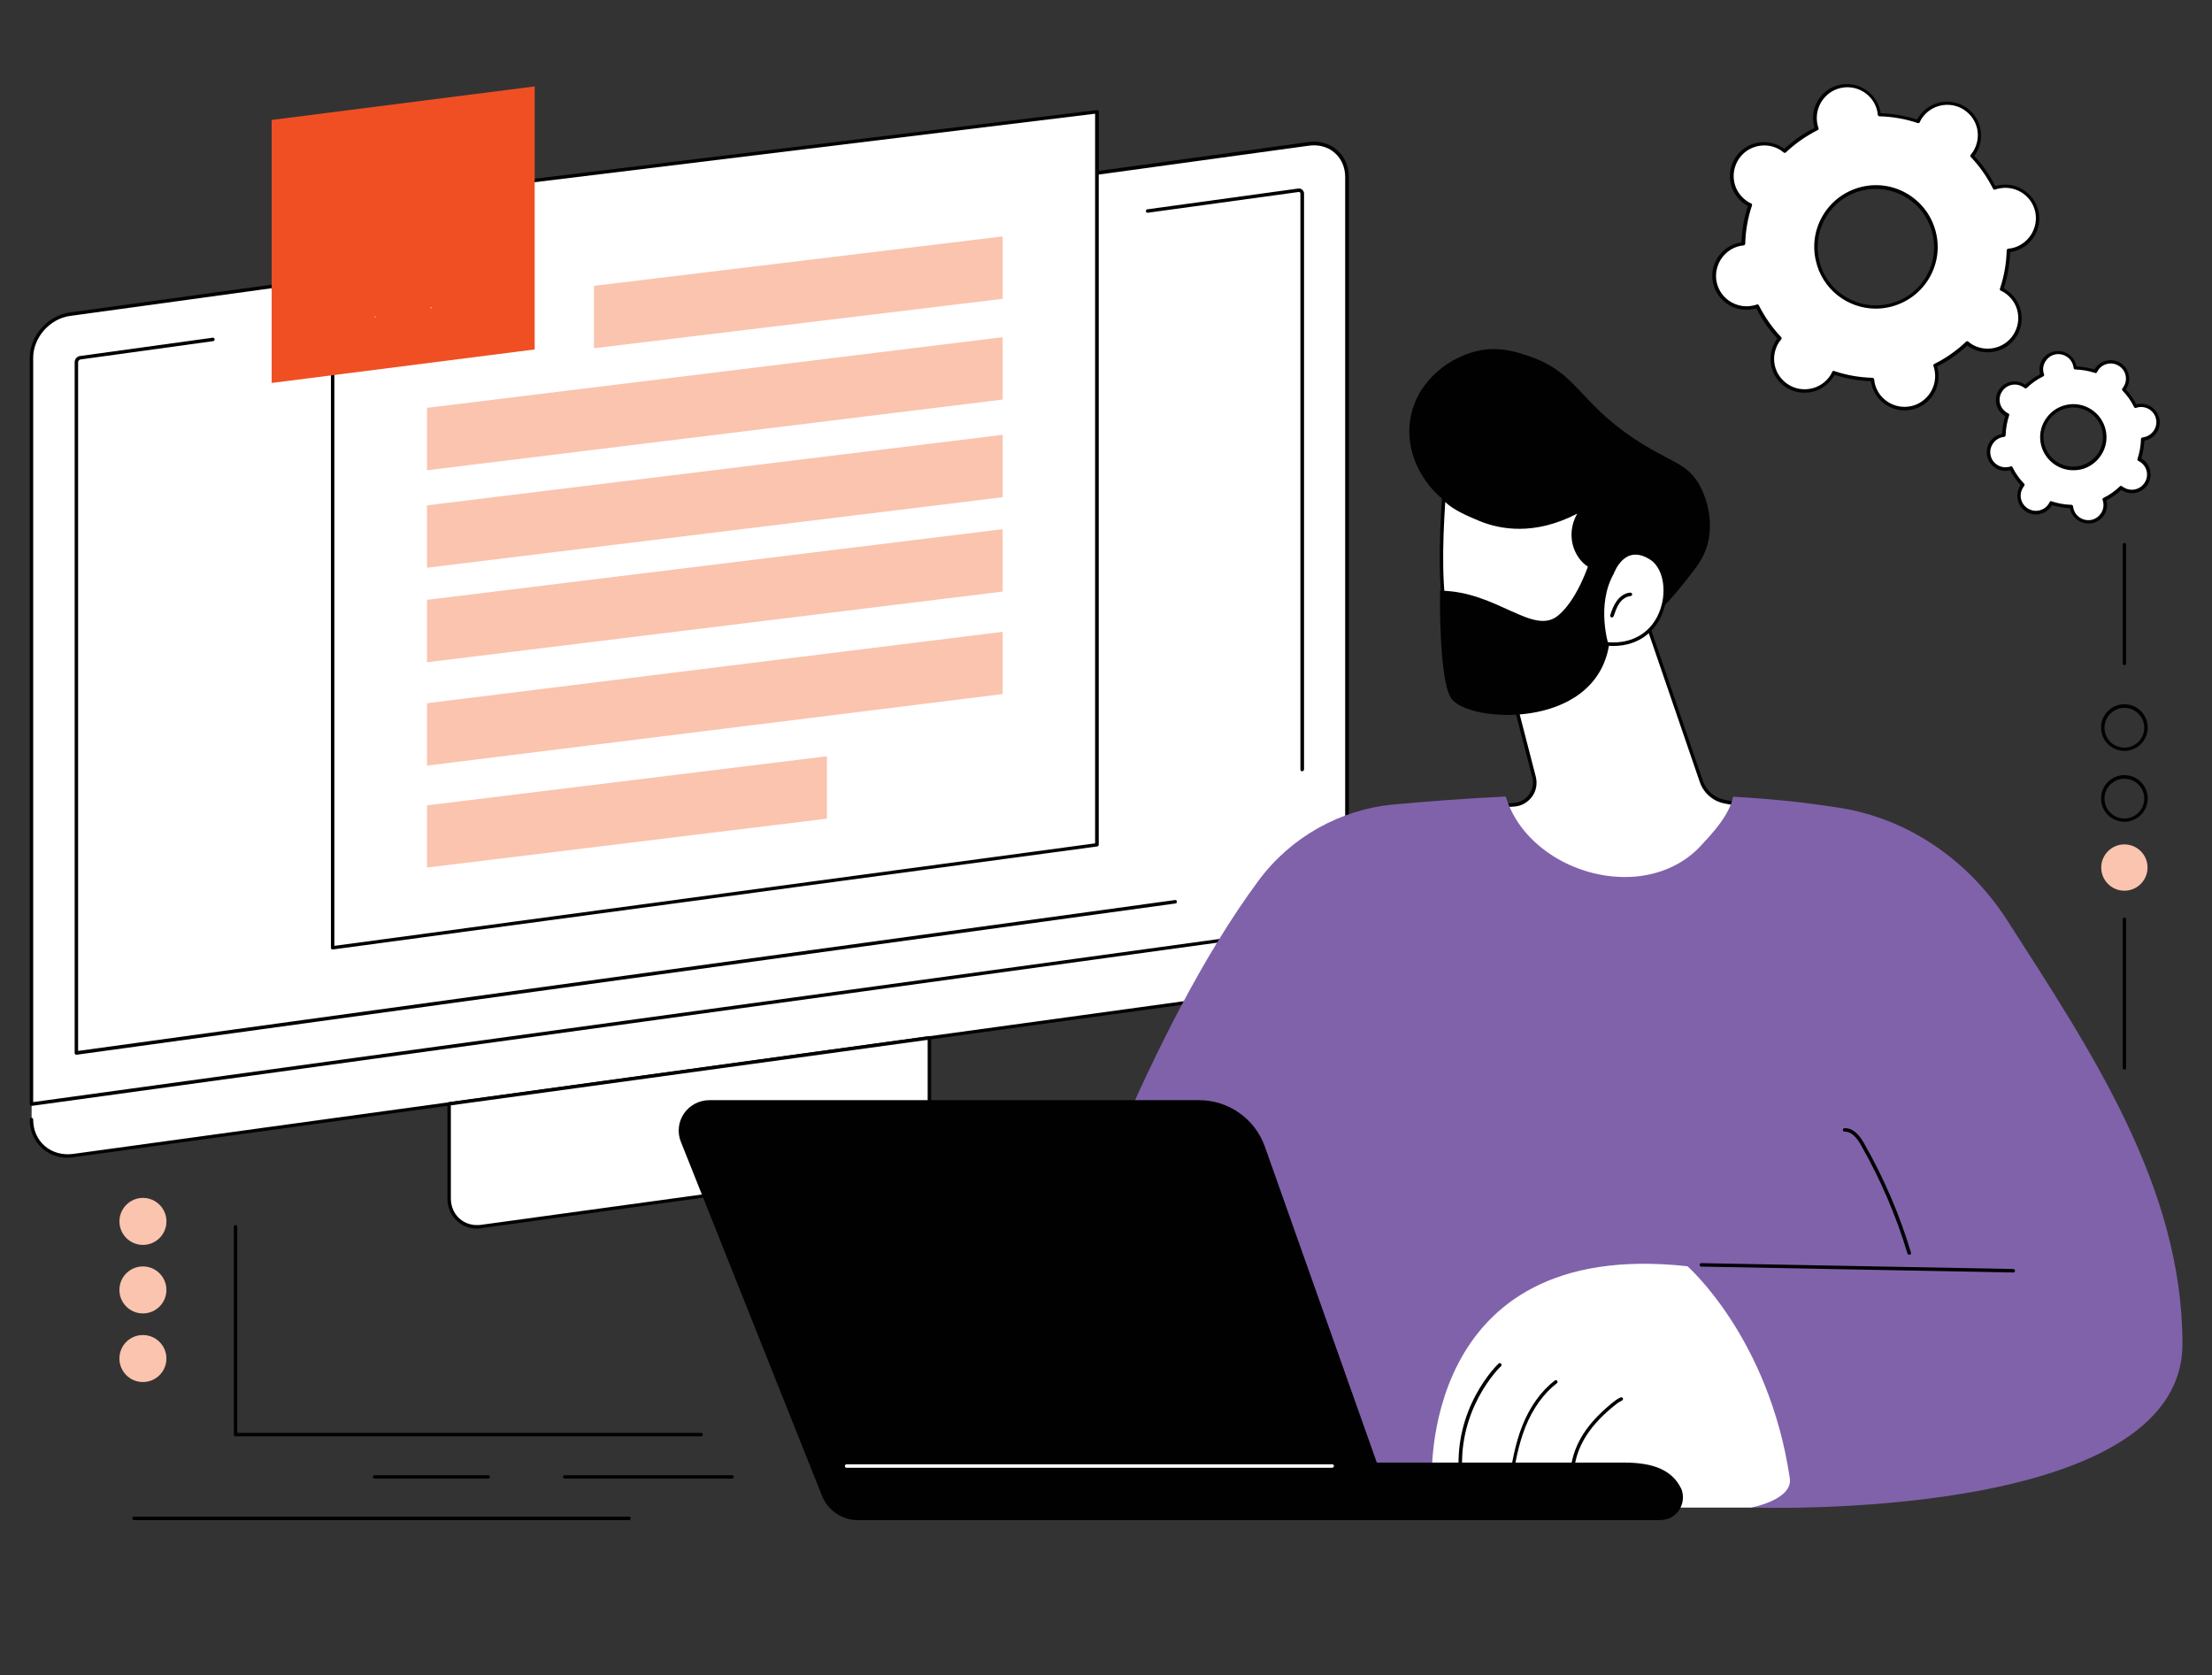 <?xml version="1.0" encoding="UTF-8"?>
<!-- Generator: Adobe Illustrator 24.3.0, SVG Export Plug-In . SVG Version: 6.00 Build 0)  -->
<svg xmlns="http://www.w3.org/2000/svg" xmlns:xlink="http://www.w3.org/1999/xlink" version="1.1" id="Layer_1" x="0px" y="0px" viewBox="0 0 1280 969.2" style="enable-background:new 0 0 1280 969.2;" xml:space="preserve">
<rect x="0" y="0" width="1280" height="969.2" fill="#333333" stroke="none"/>
<style type="text/css">
	.st0{fill:#FFFFFF;}
	.st1{fill:#010101;}
	.st2{fill:#FAC4AF;}
	.st3{fill:#F04F23;}
	.st4{fill:#8062AA;}
</style>
<g id="Copywriting_00000008865392122621970240000015371407437752671154_">
	<g>
		<g>
			<g>
				<path class="st0" d="M769,529.1L48,628.3l-29.7,8.4v11.1c0,13.4,10.8,22.7,24.2,20.9l712.8-98c13.4-1.8,24.2-14.2,24.2-27.6      v-8.9L769,529.1z"></path>
				<g>
					<path class="st0" d="M779.5,534.2L18.2,638.9V207.1c0-12.3,9.9-23.6,22.2-25.3l716.8-98.6c12.3-1.7,22.2,6.9,22.2,19.2V534.2z"></path>
					<path class="st1" d="M18.2,639.9c-0.2,0-0.5-0.1-0.7-0.2c-0.2-0.2-0.3-0.5-0.3-0.8V207.1c0-12.7,10.4-24.5,23.1-26.3       l716.8-98.6c6.3-0.9,12.2,0.8,16.6,4.6c4.4,3.8,6.8,9.3,6.8,15.5v431.8c0,0.5-0.4,0.9-0.9,1L18.4,639.9       C18.3,639.9,18.3,639.9,18.2,639.9z M760.3,84.1c-1,0-1.9,0.1-2.9,0.2L40.6,182.8c-11.8,1.6-21.4,12.5-21.4,24.3v430.6       l759.2-104.4V102.4c0-5.6-2.2-10.6-6.1-14C769.1,85.6,764.9,84.1,760.3,84.1z M779.5,534.2L779.5,534.2L779.5,534.2z"></path>
				</g>
				<path class="st1" d="M44.2,610.3c-0.2,0-0.5-0.1-0.7-0.2c-0.2-0.2-0.3-0.5-0.3-0.8V209.5c0-1.7,1.4-3.3,3.1-3.5l76.8-10.6      c0.5-0.1,1.1,0.3,1.1,0.9c0.1,0.5-0.3,1.1-0.9,1.1L46.6,208c-0.7,0.1-1.4,0.8-1.4,1.5v398.6l634.7-87.3c0.6-0.1,1.1,0.3,1.1,0.9      c0.1,0.5-0.3,1.1-0.9,1.1L44.4,610.3C44.3,610.3,44.3,610.3,44.2,610.3z"></path>
				<path class="st1" d="M753.5,446.3c-0.6,0-1-0.4-1-1V112c0-0.3-0.1-0.6-0.3-0.7c-0.2-0.2-0.5-0.2-0.8-0.2l-87.2,12      c-0.6,0.1-1.1-0.3-1.1-0.9c-0.1-0.5,0.3-1.1,0.9-1.1l87.2-12c0.9-0.1,1.7,0.1,2.4,0.7c0.6,0.6,1,1.3,1,2.2v333.3      C754.5,445.8,754,446.3,753.5,446.3z"></path>
				<path class="st1" d="M39.1,669.9c-5.5,0-10.5-1.8-14.5-5.3c-4.7-4.1-7.4-10.1-7.4-16.8c0-0.6,0.4-1,1-1c0.6,0,1,0.4,1,1      c0,6.1,2.4,11.6,6.7,15.3c4.4,3.8,10.2,5.4,16.4,4.6l712.8-98c12.9-1.8,23.4-13.7,23.4-26.6c0-0.6,0.4-1,1-1c0.6,0,1,0.4,1,1      c0,13.8-11.3,26.6-25.1,28.5l-712.8,98C41.4,669.8,40.3,669.9,39.1,669.9z"></path>
			</g>
			<g>
				<g>
					<path class="st0" d="M519,676.7l-240.2,33c-10.4,1.4-18.8-5.8-18.8-16.2v-54.7l277.9-38.2v54.7       C537.8,665.7,529.4,675.3,519,676.7z"></path>
					<path class="st1" d="M276.1,710.9c-4.3,0-8.3-1.4-11.4-4.2c-3.7-3.3-5.8-8-5.8-13.3v-54.7c0-0.5,0.4-0.9,0.9-1l277.9-38.2       c0.3,0,0.6,0,0.8,0.2c0.2,0.2,0.3,0.5,0.3,0.8v54.7c0,10.9-8.8,20.9-19.7,22.4c0,0,0,0,0,0l-240.2,33       C278,710.9,277,710.9,276.1,710.9z M260.9,639.6v53.8c0,4.7,1.8,8.9,5.1,11.8c3.3,2.9,7.8,4.2,12.6,3.5l240.2-33l0.1,1l-0.1-1       c9.9-1.4,18-10.5,18-20.4v-53.6L260.9,639.6z"></path>
				</g>
			</g>
		</g>
		<g>
			<g>
				<g>
					<polygon class="st0" points="192.5,548.4 634.7,488.9 634.7,64.7 192.5,118.7      "></polygon>
					<path class="st1" d="M192.5,549.4c-0.2,0-0.5-0.1-0.7-0.2c-0.2-0.2-0.3-0.5-0.3-0.8V118.7c0-0.5,0.4-0.9,0.9-1l442.3-54       c0.3,0,0.6,0.1,0.8,0.2c0.2,0.2,0.3,0.5,0.3,0.7v424.2c0,0.5-0.4,0.9-0.9,1l-442.3,59.6C192.6,549.4,192.5,549.4,192.5,549.4z        M193.5,119.6v427.7L633.7,488V65.8L193.5,119.6z"></path>
				</g>
				<polygon class="st2" points="343.7,201.5 580.2,172.9 580.2,136.8 343.7,165.4     "></polygon>
				<polygon class="st2" points="247.1,272.1 580.2,231.2 580.2,195.1 247.1,236     "></polygon>
				<polygon class="st2" points="247.1,328.5 580.2,287.7 580.2,251.6 247.1,292.4     "></polygon>
				<polygon class="st2" points="247.1,383.2 580.2,342.3 580.2,306.2 247.1,347.1     "></polygon>
				<polygon class="st2" points="247.1,443 580.2,401.6 580.2,365.6 247.1,406.9     "></polygon>
				<polygon class="st2" points="247.1,502 478.5,473.7 478.5,437.6 247.1,466     "></polygon>
			</g>
			<g>
				<polygon class="st3" points="309.4,202.2 157.2,221.6 157.2,69.4 309.4,50     "></polygon>
				<g>
					<path class="st0" d="M217.8,183.7c0,0-0.1,0-0.1,0c-0.5,0-0.9-0.4-1-0.9"></path>
					<path class="st0" d="M248.9,177.7c0.5-0.1,1,0.3,1.1,0.9"></path>
				</g>
			</g>
		</g>
	</g>
	<g>
		<g>
			<g>
				<path class="st0" d="M952.3,357.9l32.3,94.2c2.1,6,7.2,10.5,13.4,11.7l14.4,2.8c0,0-37.3,81-100.3,67.4      c-62.9-13.6-49.1-67.4-49.1-67.4l13.3-1.1c8-0.6,13.4-8.3,11.4-16l-15-57.9C872.8,391.6,933.8,342.5,952.3,357.9z"></path>
				<path class="st1" d="M926,536.6c-4.7,0-9.4-0.5-14.1-1.5c-20.4-4.4-35-13.5-43.4-27c-12-19.4-6.5-41.4-6.5-41.7      c0.1-0.4,0.5-0.7,0.9-0.7l13.3-1.1c3.5-0.3,6.7-2.1,8.7-5c2-2.9,2.7-6.4,1.8-9.8l-15-57.9c-0.1-0.4,0-0.8,0.3-1      c2.5-2,61.8-49.4,80.8-33.7c0.1,0.1,0.2,0.3,0.3,0.4l32.3,94.2c1.9,5.7,6.8,9.9,12.7,11l14.4,2.8c0.3,0.1,0.6,0.3,0.7,0.5      c0.1,0.3,0.1,0.6,0,0.9c-0.1,0.2-9.6,20.6-26.7,39.1C967.9,526.2,947.2,536.6,926,536.6z M863.8,467.6c-0.8,3.8-4,22.7,6.4,39.4      c8,13,22.2,21.8,42.1,26.1c32,6.9,57.3-11.6,72.8-28.3c14.6-15.7,23.5-32.8,25.8-37.4l-13.1-2.5c-6.6-1.3-12-6-14.2-12.4      l-32.2-93.9c-17.1-13.5-71.7,28.9-77.5,33.5l14.8,57.3c1,4,0.3,8.2-2.1,11.5c-2.4,3.3-6.1,5.5-10.2,5.8L863.8,467.6z"></path>
			</g>
			<path class="st1" d="M816.4,240.8c-5.5,27.2,15.7,51.8,34,56.4c0.6,0.2,1.3,0.3,1.9,0.4c0.4,1.3,0.9,2.7,1.5,4     c7.2,15.8,27.8,23.4,45.1,21.8c5,5.4,11.6,12.8,18.5,22.3c22.1,30.2,37.9,16.6,60.9-13.3c3.1-4,7.5-9.1,9.8-17.5     c4.5-16.7-3.3-31.8-4.3-33.6c-7.5-13.9-17.2-13.4-38.4-27.6c-32.3-21.7-32.9-38.2-60.6-47.6c-7.3-2.5-16.6-5.5-28.1-3.4     C839.8,205.9,820.8,219.3,816.4,240.8z"></path>
			<g>
				<path class="st0" d="M930.3,372.6c0,0-15.6,36-56.6,29.4c-40.9-6.7-42-58.7-38.3-113.9c4.1,5.2,13.2,9.2,20.5,12.3      c29.4,12.5,55.9-3.9,59.8-6c-7,8.6-7,20.3-1.1,28.2c3.3,4.4,8,7.5,18.8,7.7c0,0,6.6-17.3,22.1-7.3      C971,333.1,965.2,375.5,930.3,372.6z"></path>
				<path class="st1" d="M883.5,403.8c-3.1,0-6.4-0.3-9.9-0.8c-19.1-3.1-31.1-16-36.7-39.5c-5.1-21.7-4.1-50.3-2.5-75.5      c0-0.4,0.3-0.8,0.7-0.9c0.4-0.1,0.8,0,1.1,0.3c4.1,5.2,13.7,9.3,20.1,12c12.5,5.3,32.8,8.7,58.1-5.5c0.3-0.2,0.6-0.3,0.8-0.4      c0.4-0.2,0.9-0.1,1.2,0.2c0.3,0.4,0.3,0.9,0,1.3c-6.5,8-7,19.1-1.1,27c2.7,3.6,6.7,7,17.4,7.3c0.9-2,4-7.9,9.9-9.8      c4.1-1.3,8.6-0.4,13.4,2.7c7.9,5.1,10.8,18.7,6.6,31c-4.7,13.9-16.6,21.5-31.8,20.5C928.7,378.1,914.7,403.8,883.5,403.8z       M836.3,290.5c-3.2,50.4-2.8,104,37.6,110.5c3.4,0.5,6.5,0.8,9.6,0.8c32.6,0,45.8-29.3,45.9-29.6c0.2-0.4,0.6-0.6,1-0.6      c14.5,1.2,25.9-5.9,30.4-19.1c3.9-11.4,1.3-24-5.8-28.6c-4.3-2.8-8.2-3.6-11.7-2.5c-6,2-8.9,9.2-8.9,9.3      c-0.1,0.4-0.5,0.6-0.9,0.6c0,0,0,0,0,0c-12.1-0.2-16.7-4.2-19.6-8.1c-5.6-7.5-6-17.7-1.2-26c-24.7,12.8-44.6,9.3-57,4.1      C848.2,298.2,840.8,294.8,836.3,290.5z"></path>
			</g>
			<path class="st1" d="M932.7,357.3c-0.1,0-0.2,0-0.3-0.1c-0.5-0.2-0.8-0.7-0.6-1.3c0.9-2.8,1.9-5.6,3.7-8.1     c2.1-2.9,4.9-4.7,7.9-4.9c0.5,0,1,0.4,1.1,0.9c0,0.6-0.4,1-0.9,1.1c-2.3,0.2-4.7,1.6-6.4,4c-1.6,2.2-2.5,5-3.4,7.6     C933.5,357,933.1,357.3,932.7,357.3z"></path>
			<path class="st1" d="M922.8,315.1c0,0-6.7,28.9-21.1,41c-14.4,12.1-35.6-14.1-68.4-14.3c0,0-0.9,51,6.4,62.2     c9.3,14.2,82.7,19,91.3-30.2c0,0-7.8-23.7,3.1-42.3L922.8,315.1z"></path>
		</g>
		<g>
			<path class="st4" d="M728.3,509.5c18.6-25.1,47.1-41.1,78.2-44c17.7-1.6,40-3.4,64.8-4.6c1.4,4.5,3.3,8.8,5.8,12.9     c7.2,11.8,18.5,20.9,31,26.6c12.6,5.7,26.6,8.2,40.3,6.6c13.4-1.6,26.2-7.3,35.5-17.3c7.6-8.1,16.7-18,19-28.7     c22.5,1.3,40.2,3.1,61.4,6.4c40.3,6.3,75,30.7,97.1,65c48,74.9,101.5,154,101.5,245.2c0,103.7-249.2,94.7-249.2,94.7H770.6     L615.3,740.3C615.3,740.3,663.6,596.7,728.3,509.5z"></path>
			<g>
				<path class="st0" d="M1035.7,855.4c1.8,12.4-22.2,16.9-22.2,16.9c-29.1,0-74.3,0-74.3,0L828.6,858c0,0-8.6-142.5,147.9-125.3      C976.4,732.7,1023.6,773.8,1035.7,855.4z"></path>
				<path class="st1" d="M910.1,859.6c-0.5,0-0.9-0.4-1-0.9c-1.2-8.4,0.7-17.7,5.5-26.3c3.9-7,9.8-13.6,17.8-20.2      c1.6-1.3,3.3-2.7,5.4-3.6c0.5-0.2,1.1,0,1.3,0.5c0.2,0.5,0,1.1-0.5,1.3c-1.8,0.8-3.4,2.1-4.9,3.3c-7.8,6.4-13.5,12.8-17.3,19.6      c-4.6,8.1-6.4,17-5.3,25c0.1,0.5-0.3,1.1-0.8,1.1C910.2,859.6,910.1,859.6,910.1,859.6z"></path>
				<path class="st1" d="M874.3,857.5c0,0-0.1,0-0.1,0c-0.5-0.1-0.9-0.6-0.8-1.1c1.4-9.6,3.3-20.8,7.5-31.4      c4.4-11.1,10.9-20.1,18.8-26.2c0.4-0.3,1.1-0.3,1.4,0.2c0.3,0.4,0.3,1.1-0.2,1.4c-7.6,5.8-13.9,14.6-18.2,25.3      c-4.1,10.4-6.1,21.4-7.4,30.9C875.2,857.1,874.8,857.5,874.3,857.5z"></path>
				<path class="st1" d="M845.6,857.5c-0.5,0-0.9-0.4-1-0.9c-5-41.5,22.3-67.4,22.6-67.6c0.4-0.4,1-0.4,1.4,0.1c0.4,0.4,0.4,1,0,1.4      c-0.3,0.2-26.8,25.5-22,65.9c0.1,0.5-0.3,1-0.9,1.1C845.7,857.5,845.7,857.5,845.6,857.5z"></path>
			</g>
			<g>
				<path class="st1" d="M499.1,879.6h461.2c2.7,0,5.5-0.7,7.7-2.2c5.3-3.6,7.1-10.1,5-15.7c-5.4-11.4-16.7-15.4-33.3-15.4H468.8      l6.1,16.6C478.7,872.9,488.4,879.6,499.1,879.6z"></path>
				<path class="st1" d="M496.5,879.6c-9.2,0-17.5-5.6-20.9-14.2l-81.6-204.7c-2.2-5.4-1.5-11.6,1.8-16.4c3.3-4.8,8.8-7.7,14.6-7.7      h283.5c17.1,0,32.3,10.8,38,26.8l76.6,216.2H496.5z"></path>
				<path class="st0" d="M770.9,849.3h-281c-0.6,0-1-0.4-1-1c0-0.6,0.4-1,1-1h281c0.6,0,1,0.4,1,1      C771.9,848.8,771.4,849.3,770.9,849.3z"></path>
			</g>
			<path class="st1" d="M1165,736.3C1165,736.3,1165,736.3,1165,736.3l-180.5-3.4c-0.6,0-1-0.5-1-1c0-0.6,0.5-1,1-1l180.5,3.4     c0.6,0,1,0.5,1,1C1166,735.9,1165.6,736.3,1165,736.3z"></path>
			<path class="st1" d="M1104.8,726.1c-0.4,0-0.8-0.3-1-0.7c-6.5-21.7-15.5-42.7-26.7-62.4c-2-3.6-5.2-8.3-9.7-8.2     c-0.6,0.1-1-0.4-1-1c0-0.6,0.4-1,1-1c0.1,0,0.2,0,0.3,0c5.4,0,9,5.2,11.2,9.2c11.3,19.8,20.4,41,26.9,62.8     c0.2,0.5-0.1,1.1-0.7,1.2C1104.9,726.1,1104.8,726.1,1104.8,726.1z"></path>
		</g>
	</g>
	<g>
		<g>
			<g>
				<path class="st1" d="M282.5,855.6h-65.7c-0.6,0-1-0.4-1-1c0-0.6,0.4-1,1-1h65.7c0.6,0,1,0.4,1,1      C283.5,855.2,283,855.6,282.5,855.6z"></path>
				<path class="st1" d="M423.6,855.6h-96.8c-0.6,0-1-0.4-1-1c0-0.6,0.4-1,1-1h96.8c0.6,0,1,0.4,1,1      C424.6,855.2,424.2,855.6,423.6,855.6z"></path>
			</g>
			<path class="st1" d="M364,879.6H77.6c-0.6,0-1-0.4-1-1c0-0.6,0.4-1,1-1H364c0.6,0,1,0.4,1,1C365,879.1,364.6,879.6,364,879.6z"></path>
		</g>
		<g>
			<path class="st1" d="M136.3,831.1c-0.3,0-0.5-0.1-0.7-0.3s-0.3-0.4-0.3-0.7V709.9c0-0.6,0.4-1,1-1c0.6,0,1,0.4,1,1v119.2l268.4,0     c0.6,0,1,0.4,1,1s-0.4,1-1,1L136.3,831.1z"></path>
		</g>
		<g>
			<path class="st2" d="M82.7,772.5c7.5,0,13.6,6.1,13.6,13.6c0,7.5-6.1,13.6-13.6,13.6c-7.5,0-13.6-6.1-13.6-13.6     C69.1,778.5,75.2,772.5,82.7,772.5z"></path>
			
				<ellipse transform="matrix(1 -1.538511e-03 1.538511e-03 1 -1.148 0.128)" class="st2" cx="82.7" cy="746.4" rx="13.6" ry="13.6"></ellipse>
			
				<ellipse transform="matrix(1.878259e-03 -1 1 1.878259e-03 -624.235 788.123)" class="st2" cx="82.7" cy="706.8" rx="13.6" ry="13.6"></ellipse>
		</g>
		<g>
			<g>
				<g>
					<path class="st1" d="M1229.3,434.5c-7.4,0-13.5-6-13.5-13.5c0-7.4,6-13.5,13.5-13.5c7.4,0,13.5,6,13.5,13.5       C1242.8,428.5,1236.7,434.5,1229.3,434.5z M1229.3,409.6c-6.3,0-11.5,5.1-11.5,11.5s5.1,11.5,11.5,11.5s11.5-5.1,11.5-11.5       S1235.6,409.6,1229.3,409.6z"></path>
					<path class="st1" d="M1229.3,475.5c-7.4,0-13.5-6-13.5-13.5c0-7.4,6-13.5,13.5-13.5c7.4,0,13.5,6,13.5,13.5       C1242.8,469.5,1236.7,475.5,1229.3,475.5z M1229.3,450.6c-6.3,0-11.5,5.1-11.5,11.5s5.1,11.5,11.5,11.5s11.5-5.1,11.5-11.5       S1235.6,450.6,1229.3,450.6z"></path>
					<circle class="st2" cx="1229.3" cy="502" r="13.4"></circle>
				</g>
				<path class="st1" d="M1229.3,384.9c-0.6,0-1-0.4-1-1v-68.7c0-0.6,0.4-1,1-1s1,0.4,1,1v68.7      C1230.3,384.4,1229.8,384.9,1229.3,384.9z"></path>
			</g>
			<path class="st1" d="M1229.3,618.9c-0.6,0-1-0.4-1-1v-86c0-0.6,0.4-1,1-1s1,0.4,1,1v86C1230.3,618.5,1229.8,618.9,1229.3,618.9z"></path>
		</g>
		<g>
			<g>
				<path class="st0" d="M1156.3,108.1c-0.8,0.2-1.5,0.4-2.2,0.6c-3.4-6.9-7.9-13.2-13-18.6c0.5-0.6,0.9-1.2,1.3-1.8      c5.5-8.7,3-20.2-5.7-25.8c-8.7-5.5-20.3-3-25.8,5.7c-0.4,0.6-0.8,1.3-1.1,2c-7.1-2.4-14.7-3.8-22.4-3.9      c-0.1-0.7-0.2-1.5-0.3-2.2c-2.2-10.1-12.2-16.4-22.3-14.2c-10.1,2.2-16.4,12.2-14.2,22.3c0.2,0.8,0.4,1.5,0.6,2.2      c-6.9,3.4-13.2,7.8-18.6,13c-0.6-0.5-1.2-0.9-1.8-1.3c-8.7-5.5-20.3-3-25.8,5.7c-5.5,8.7-3,20.2,5.7,25.8c0.6,0.4,1.3,0.8,2,1.1      c-2.4,7.1-3.8,14.7-4,22.4c-0.7,0.1-1.5,0.2-2.2,0.3c-10.1,2.2-16.4,12.2-14.2,22.3c2.2,10.1,12.2,16.4,22.3,14.2      c0.8-0.2,1.5-0.4,2.2-0.6c3.4,6.9,7.9,13.2,13,18.6c-0.5,0.6-0.9,1.2-1.3,1.8c-5.5,8.7-3,20.2,5.7,25.8c8.7,5.5,20.3,3,25.8-5.7      c0.4-0.6,0.8-1.3,1.1-2c7.1,2.4,14.7,3.8,22.4,3.9c0.1,0.7,0.2,1.5,0.3,2.2c2.2,10.1,12.2,16.4,22.3,14.2      c10.1-2.2,16.4-12.2,14.2-22.3c-0.2-0.8-0.4-1.5-0.6-2.2c6.9-3.4,13.2-7.8,18.6-13c0.6,0.5,1.2,0.9,1.8,1.3      c8.7,5.5,20.3,3,25.8-5.7c5.5-8.7,3-20.2-5.7-25.8c-0.6-0.4-1.3-0.8-2-1.1c2.4-7.1,3.8-14.7,4-22.4c0.7-0.1,1.5-0.2,2.2-0.3      c10.1-2.2,16.4-12.2,14.2-22.3S1166.4,105.9,1156.3,108.1z M1093,176.8c-18.7,4.1-37.2-7.7-41.4-26.3      c-4.1-18.7,7.7-37.2,26.4-41.3c18.7-4.1,37.2,7.7,41.4,26.3C1123.5,154.1,1111.7,172.6,1093,176.8z"></path>
				<path class="st1" d="M1102.1,237.5c-9,0-17.2-6.3-19.2-15.4c-0.1-0.5-0.2-1-0.3-1.5c-7.1-0.3-14.2-1.5-21-3.7      c-0.2,0.5-0.5,0.9-0.8,1.3c-5.8,9.1-18,11.8-27.2,6c-4.4-2.8-7.5-7.2-8.6-12.3c-1.1-5.1-0.2-10.4,2.6-14.8      c0.3-0.4,0.5-0.8,0.9-1.2c-4.9-5.2-9-11.1-12.2-17.5c-0.5,0.2-1,0.3-1.5,0.4c-10.6,2.3-21.1-4.4-23.5-14.9      c-1.1-5.1-0.2-10.4,2.6-14.8c2.8-4.4,7.2-7.5,12.3-8.6c0.5-0.1,1-0.2,1.5-0.3c0.3-7.1,1.5-14.2,3.7-21c-0.5-0.2-0.9-0.5-1.3-0.8      c-4.4-2.8-7.5-7.2-8.6-12.3c-1.1-5.1-0.2-10.4,2.6-14.8c5.8-9.1,18-11.8,27.2-6c0.4,0.3,0.8,0.5,1.2,0.9      c5.2-4.9,11.1-9,17.5-12.2c-0.2-0.5-0.3-1-0.4-1.5c-1.1-5.1-0.2-10.4,2.6-14.8c2.8-4.4,7.2-7.5,12.3-8.6      c10.6-2.3,21.1,4.4,23.5,14.9c0.1,0.5,0.2,1,0.3,1.5c7.2,0.3,14.2,1.5,21,3.7c0.2-0.5,0.5-0.9,0.8-1.3c5.8-9.1,18-11.8,27.2-6      c4.4,2.8,7.5,7.2,8.6,12.3c1.1,5.1,0.2,10.4-2.6,14.8c-0.3,0.4-0.5,0.8-0.9,1.2c4.9,5.2,9,11.1,12.2,17.5c0.5-0.2,1-0.3,1.5-0.4      c10.6-2.4,21.1,4.4,23.5,14.9c1.1,5.1,0.2,10.4-2.6,14.8c-2.8,4.4-7.2,7.5-12.3,8.6c-0.5,0.1-1,0.2-1.5,0.3      c-0.3,7.1-1.5,14.2-3.7,21c0.5,0.2,0.9,0.5,1.3,0.8c4.4,2.8,7.5,7.2,8.6,12.3s0.2,10.4-2.6,14.8c-5.8,9.1-18,11.8-27.2,6      c-0.4-0.3-0.8-0.5-1.2-0.9c-5.2,4.9-11.1,9-17.5,12.2c0.2,0.5,0.3,1,0.4,1.5c1.1,5.1,0.2,10.4-2.6,14.8      c-2.8,4.4-7.2,7.5-12.3,8.6C1104.9,237.3,1103.5,237.5,1102.1,237.5z M1061.1,214.6c0.1,0,0.2,0,0.3,0.1      c7.1,2.4,14.6,3.7,22.1,3.9c0.5,0,0.9,0.4,1,0.9c0.1,0.8,0.2,1.5,0.3,2.1c2.1,9.5,11.6,15.5,21.1,13.4c4.6-1,8.5-3.8,11.1-7.8      c2.5-4,3.4-8.7,2.4-13.3c-0.1-0.6-0.3-1.3-0.6-2.1c-0.2-0.5,0-1,0.5-1.2c6.8-3.4,12.9-7.7,18.4-12.9c0.4-0.3,0.9-0.4,1.3,0      c0.6,0.5,1.2,0.9,1.7,1.3c8.2,5.2,19.2,2.8,24.4-5.4c2.5-4,3.4-8.7,2.4-13.3c-1-4.6-3.8-8.5-7.8-11.1c-0.5-0.3-1.2-0.7-1.9-1      c-0.5-0.2-0.7-0.7-0.5-1.2c2.4-7.1,3.7-14.6,3.9-22.1c0-0.5,0.4-0.9,0.9-1c0.8-0.1,1.5-0.2,2.1-0.3c4.6-1,8.5-3.8,11.1-7.8      c2.5-4,3.4-8.7,2.4-13.3c-2.1-9.5-11.6-15.5-21.1-13.4c-0.6,0.1-1.3,0.3-2.1,0.6c-0.5,0.2-1,0-1.2-0.5      c-3.4-6.7-7.7-12.9-12.9-18.4c-0.3-0.4-0.4-0.9,0-1.3c0.5-0.6,0.9-1.2,1.3-1.7c2.5-4,3.4-8.7,2.4-13.3c-1-4.6-3.8-8.5-7.8-11.1      c-8.2-5.2-19.2-2.8-24.4,5.4c-0.3,0.5-0.7,1.2-1,1.9c-0.2,0.5-0.7,0.7-1.2,0.5c-7.1-2.4-14.6-3.7-22.1-3.9c-0.5,0-0.9-0.4-1-0.9      c-0.1-0.8-0.2-1.5-0.3-2.1c-2.1-9.5-11.6-15.5-21.1-13.4c-4.6,1-8.5,3.8-11.1,7.8c-2.5,4-3.4,8.7-2.4,13.3      c0.1,0.6,0.3,1.3,0.6,2.1c0.2,0.5,0,1-0.5,1.2c-6.7,3.4-12.9,7.7-18.4,12.9c-0.4,0.3-0.9,0.4-1.3,0c-0.6-0.5-1.2-0.9-1.7-1.3      c-8.2-5.2-19.2-2.8-24.4,5.4c-2.5,4-3.4,8.7-2.4,13.3c1,4.6,3.8,8.5,7.8,11.1c0.6,0.4,1.2,0.7,1.9,1c0.5,0.2,0.7,0.7,0.5,1.2      c-2.4,7.1-3.7,14.6-3.9,22.1c0,0.5-0.4,0.9-0.9,1c-0.8,0.1-1.5,0.2-2.1,0.3c-4.6,1-8.5,3.8-11.1,7.8c-2.5,4-3.4,8.7-2.4,13.3      c2.1,9.5,11.6,15.5,21.1,13.4c0.6-0.1,1.3-0.3,2.1-0.6c0.5-0.2,1,0,1.2,0.5c3.4,6.7,7.7,12.9,12.9,18.4c0.3,0.4,0.4,0.9,0,1.3      c-0.5,0.6-0.9,1.2-1.3,1.7c-2.5,4-3.4,8.7-2.4,13.3c1,4.6,3.8,8.5,7.8,11.1c8.2,5.2,19.2,2.8,24.4-5.4c0.3-0.5,0.7-1.2,1-1.9      C1060.3,214.8,1060.7,214.6,1061.1,214.6z M1156.3,108.1L1156.3,108.1L1156.3,108.1z M1085.5,178.6c-16.4,0-31.2-11.3-34.8-28      c-2.1-9.3-0.4-18.9,4.7-26.9c5.1-8,13.1-13.6,22.4-15.7c19.2-4.3,38.3,7.9,42.6,27.1c2.1,9.3,0.4,18.9-4.7,26.9      c-5.1,8-13.1,13.6-22.4,15.7C1090.6,178.3,1088,178.6,1085.5,178.6z M1085.5,109.3c-2.4,0-4.8,0.3-7.3,0.8      c-8.8,1.9-16.3,7.2-21.1,14.8c-4.8,7.6-6.4,16.6-4.5,25.4c4,18.1,22,29.6,40.2,25.6c8.8-1.9,16.3-7.2,21.1-14.8      c4.8-7.6,6.4-16.6,4.5-25.4C1114.9,120,1100.9,109.3,1085.5,109.3z"></path>
			</g>
			<g>
				<path class="st0" d="M1236.8,234.7c-0.4,0.1-0.8,0.2-1.1,0.3c-1.8-3.6-4.1-6.9-6.8-9.8c0.2-0.3,0.5-0.6,0.7-1      c2.9-4.6,1.6-10.6-3-13.5c-4.6-2.9-10.6-1.6-13.5,3c-0.2,0.3-0.4,0.7-0.6,1c-3.7-1.3-7.7-2-11.7-2.1c0-0.4-0.1-0.8-0.2-1.2      c-1.2-5.3-6.4-8.6-11.7-7.4c-5.3,1.2-8.6,6.4-7.4,11.7c0.1,0.4,0.2,0.8,0.3,1.1c-3.6,1.8-6.9,4.1-9.8,6.8      c-0.3-0.2-0.6-0.5-1-0.7c-4.6-2.9-10.6-1.6-13.5,3c-2.9,4.6-1.6,10.6,3,13.5c0.3,0.2,0.7,0.4,1,0.6c-1.3,3.7-2,7.7-2.1,11.7      c-0.4,0-0.8,0.1-1.2,0.2c-5.3,1.2-8.6,6.4-7.4,11.7c1.2,5.3,6.4,8.6,11.7,7.4c0.4-0.1,0.8-0.2,1.1-0.3c1.8,3.6,4.1,6.9,6.8,9.8      c-0.2,0.3-0.5,0.6-0.7,1c-2.9,4.6-1.6,10.6,3,13.5c4.6,2.9,10.6,1.6,13.5-3c0.2-0.3,0.4-0.7,0.6-1c3.7,1.3,7.7,2,11.7,2.1      c0,0.4,0.1,0.8,0.2,1.2c1.2,5.3,6.4,8.6,11.7,7.4c5.3-1.2,8.6-6.4,7.4-11.7c-0.1-0.4-0.2-0.8-0.3-1.1c3.6-1.8,6.9-4.1,9.8-6.8      c0.3,0.2,0.6,0.5,1,0.7c4.6,2.9,10.6,1.6,13.5-3c2.9-4.6,1.6-10.6-3-13.5c-0.3-0.2-0.7-0.4-1-0.6c1.3-3.7,2-7.7,2.1-11.7      c0.4,0,0.8-0.1,1.2-0.2c5.3-1.2,8.6-6.4,7.4-11.7C1247.3,236.9,1242.1,233.6,1236.8,234.7z M1203.6,270.7      c-9.8,2.2-19.5-4-21.7-13.8c-2.2-9.8,4-19.5,13.8-21.7c9.8-2.2,19.5,4,21.7,13.8C1219.6,258.8,1213.4,268.5,1203.6,270.7z"></path>
				<path class="st1" d="M1208.4,302.9c-4.9,0-9.4-3.4-10.5-8.4c0-0.1-0.1-0.3-0.1-0.4c-3.5-0.2-7-0.8-10.4-1.8      c-0.1,0.1-0.1,0.3-0.2,0.4c-3.2,5-9.9,6.5-14.9,3.3c-2.4-1.5-4.1-3.9-4.7-6.8c-0.6-2.8-0.1-5.7,1.4-8.1c0.1-0.1,0.2-0.2,0.2-0.4      c-2.4-2.6-4.4-5.5-6-8.6c-0.1,0-0.3,0.1-0.4,0.1c-5.8,1.3-11.6-2.4-12.9-8.2c-0.6-2.8-0.1-5.7,1.4-8.1c1.5-2.4,4-4.1,6.8-4.7      c0.1,0,0.3-0.1,0.4-0.1c0.2-3.5,0.8-7,1.8-10.3c-0.1-0.1-0.2-0.1-0.4-0.2c-2.4-1.5-4.1-3.9-4.7-6.8c-0.6-2.8-0.1-5.7,1.4-8.1      c3.2-5,9.9-6.5,14.9-3.3c0.1,0.1,0.2,0.2,0.4,0.2c2.6-2.4,5.5-4.4,8.6-6c0-0.1-0.1-0.3-0.1-0.4c-0.6-2.8-0.1-5.7,1.4-8.1      c1.5-2.4,4-4.1,6.8-4.7c5.8-1.3,11.6,2.4,12.9,8.2c0,0.1,0.1,0.3,0.1,0.4c3.5,0.2,7,0.8,10.4,1.8c0.1-0.1,0.1-0.2,0.2-0.4      c3.2-5,9.9-6.5,14.9-3.3c2.4,1.5,4.1,3.9,4.7,6.8c0.6,2.8,0.1,5.7-1.4,8.1c-0.1,0.1-0.2,0.2-0.2,0.4c2.4,2.6,4.4,5.5,6,8.6      c0.1,0,0.3-0.1,0.4-0.1c5.8-1.3,11.6,2.4,12.9,8.2c0.6,2.8,0.1,5.7-1.4,8.1c-1.5,2.4-4,4.1-6.8,4.7c-0.1,0-0.3,0.1-0.4,0.1      c-0.2,3.5-0.8,7-1.8,10.3c0.1,0.1,0.3,0.1,0.4,0.2c2.4,1.5,4.1,3.9,4.7,6.8c0.6,2.8,0.1,5.7-1.4,8.1c-3.2,5-9.9,6.5-14.9,3.3      c-0.1-0.1-0.2-0.2-0.4-0.2c-2.6,2.4-5.5,4.4-8.6,6c0,0.1,0.1,0.3,0.1,0.4c0.6,2.8,0.1,5.7-1.4,8.1c-1.5,2.4-4,4.1-6.8,4.7      C1209.9,302.9,1209.1,302.9,1208.4,302.9z M1186.9,290c0.1,0,0.2,0,0.3,0.1c3.7,1.2,7.5,1.9,11.4,2c0.5,0,0.9,0.4,1,0.9      c0,0.4,0.1,0.7,0.2,1.1c1,4.7,5.8,7.7,10.5,6.7c2.3-0.5,4.2-1.9,5.5-3.9c1.3-2,1.7-4.3,1.2-6.6c-0.1-0.3-0.2-0.6-0.3-1      c-0.2-0.5,0-1,0.5-1.2c3.5-1.7,6.7-4,9.5-6.7c0.4-0.3,0.9-0.4,1.3,0c0.3,0.3,0.6,0.5,0.9,0.6c4.1,2.6,9.5,1.4,12.1-2.7      c1.3-2,1.7-4.3,1.2-6.6c-0.5-2.3-1.9-4.2-3.9-5.5c-0.3-0.2-0.6-0.3-0.9-0.5c-0.5-0.2-0.7-0.7-0.5-1.2c1.2-3.7,1.9-7.5,2-11.4      c0-0.5,0.4-0.9,0.9-1c0.4,0,0.7-0.1,1.1-0.2c2.3-0.5,4.2-1.9,5.5-3.9c1.3-2,1.7-4.3,1.2-6.6c-1-4.7-5.7-7.7-10.5-6.7      c-0.3,0.1-0.7,0.2-1,0.3c-0.5,0.2-1,0-1.2-0.5c-1.7-3.5-4-6.7-6.7-9.5c-0.3-0.4-0.4-0.9,0-1.3c0.3-0.3,0.5-0.6,0.6-0.9      c1.3-2,1.7-4.3,1.2-6.6c-0.5-2.3-1.9-4.2-3.9-5.5c-4.1-2.6-9.5-1.4-12.1,2.7c-0.2,0.3-0.3,0.6-0.5,0.9c-0.2,0.5-0.7,0.7-1.2,0.5      c-3.7-1.2-7.5-1.9-11.4-2c-0.5,0-0.9-0.4-1-0.9c0-0.4-0.1-0.7-0.2-1.1c-1-4.7-5.8-7.7-10.5-6.7c-2.3,0.5-4.2,1.9-5.5,3.9      c-1.3,2-1.7,4.3-1.2,6.6c0.1,0.3,0.2,0.6,0.3,1c0.2,0.5,0,1-0.5,1.2c-3.5,1.7-6.7,4-9.5,6.7c-0.4,0.3-0.9,0.4-1.3,0      c-0.3-0.3-0.6-0.5-0.9-0.6c-4.1-2.6-9.5-1.4-12.1,2.7c-1.3,2-1.7,4.3-1.2,6.6c0.5,2.3,1.9,4.2,3.9,5.5c0.3,0.2,0.6,0.3,0.9,0.5      c0.5,0.2,0.7,0.7,0.5,1.2c-1.2,3.7-1.9,7.5-2,11.4c0,0.5-0.4,0.9-0.9,1c-0.4,0-0.7,0.1-1.1,0.2c-2.3,0.5-4.2,1.9-5.5,3.9      c-1.3,2-1.7,4.3-1.2,6.6c1,4.7,5.7,7.7,10.5,6.7c0.3-0.1,0.6-0.2,1-0.3c0.5-0.2,1,0,1.2,0.5c1.7,3.5,4,6.7,6.7,9.5      c0.3,0.4,0.4,0.9,0,1.3c-0.3,0.3-0.5,0.6-0.6,0.9c-1.3,2-1.7,4.3-1.2,6.6c0.5,2.3,1.9,4.2,3.9,5.5c4.1,2.6,9.5,1.4,12.1-2.7      c0.2-0.3,0.3-0.6,0.5-0.9C1186.2,290.2,1186.5,290,1186.9,290z M1236.8,234.7L1236.8,234.7L1236.8,234.7z M1199.7,272.1      c-8.8,0-16.7-6.1-18.7-15c-1.1-5-0.2-10.1,2.6-14.4c2.8-4.3,7-7.3,12-8.4c10.3-2.3,20.6,4.2,22.9,14.6c1.1,5,0.2,10.1-2.6,14.4      c-2.8,4.3-7,7.3-12,8.4C1202.4,272,1201,272.1,1199.7,272.1z M1199.7,235.8c-1.2,0-2.5,0.1-3.7,0.4c-4.5,1-8.3,3.7-10.8,7.5      c-2.5,3.9-3.3,8.5-2.3,12.9c2,9.2,11.2,15.1,20.5,13c4.5-1,8.3-3.7,10.8-7.5c2.5-3.9,3.3-8.5,2.3-12.9      C1214.7,241.3,1207.6,235.8,1199.7,235.8z"></path>
			</g>
		</g>
	</g>
</g>
</svg>
